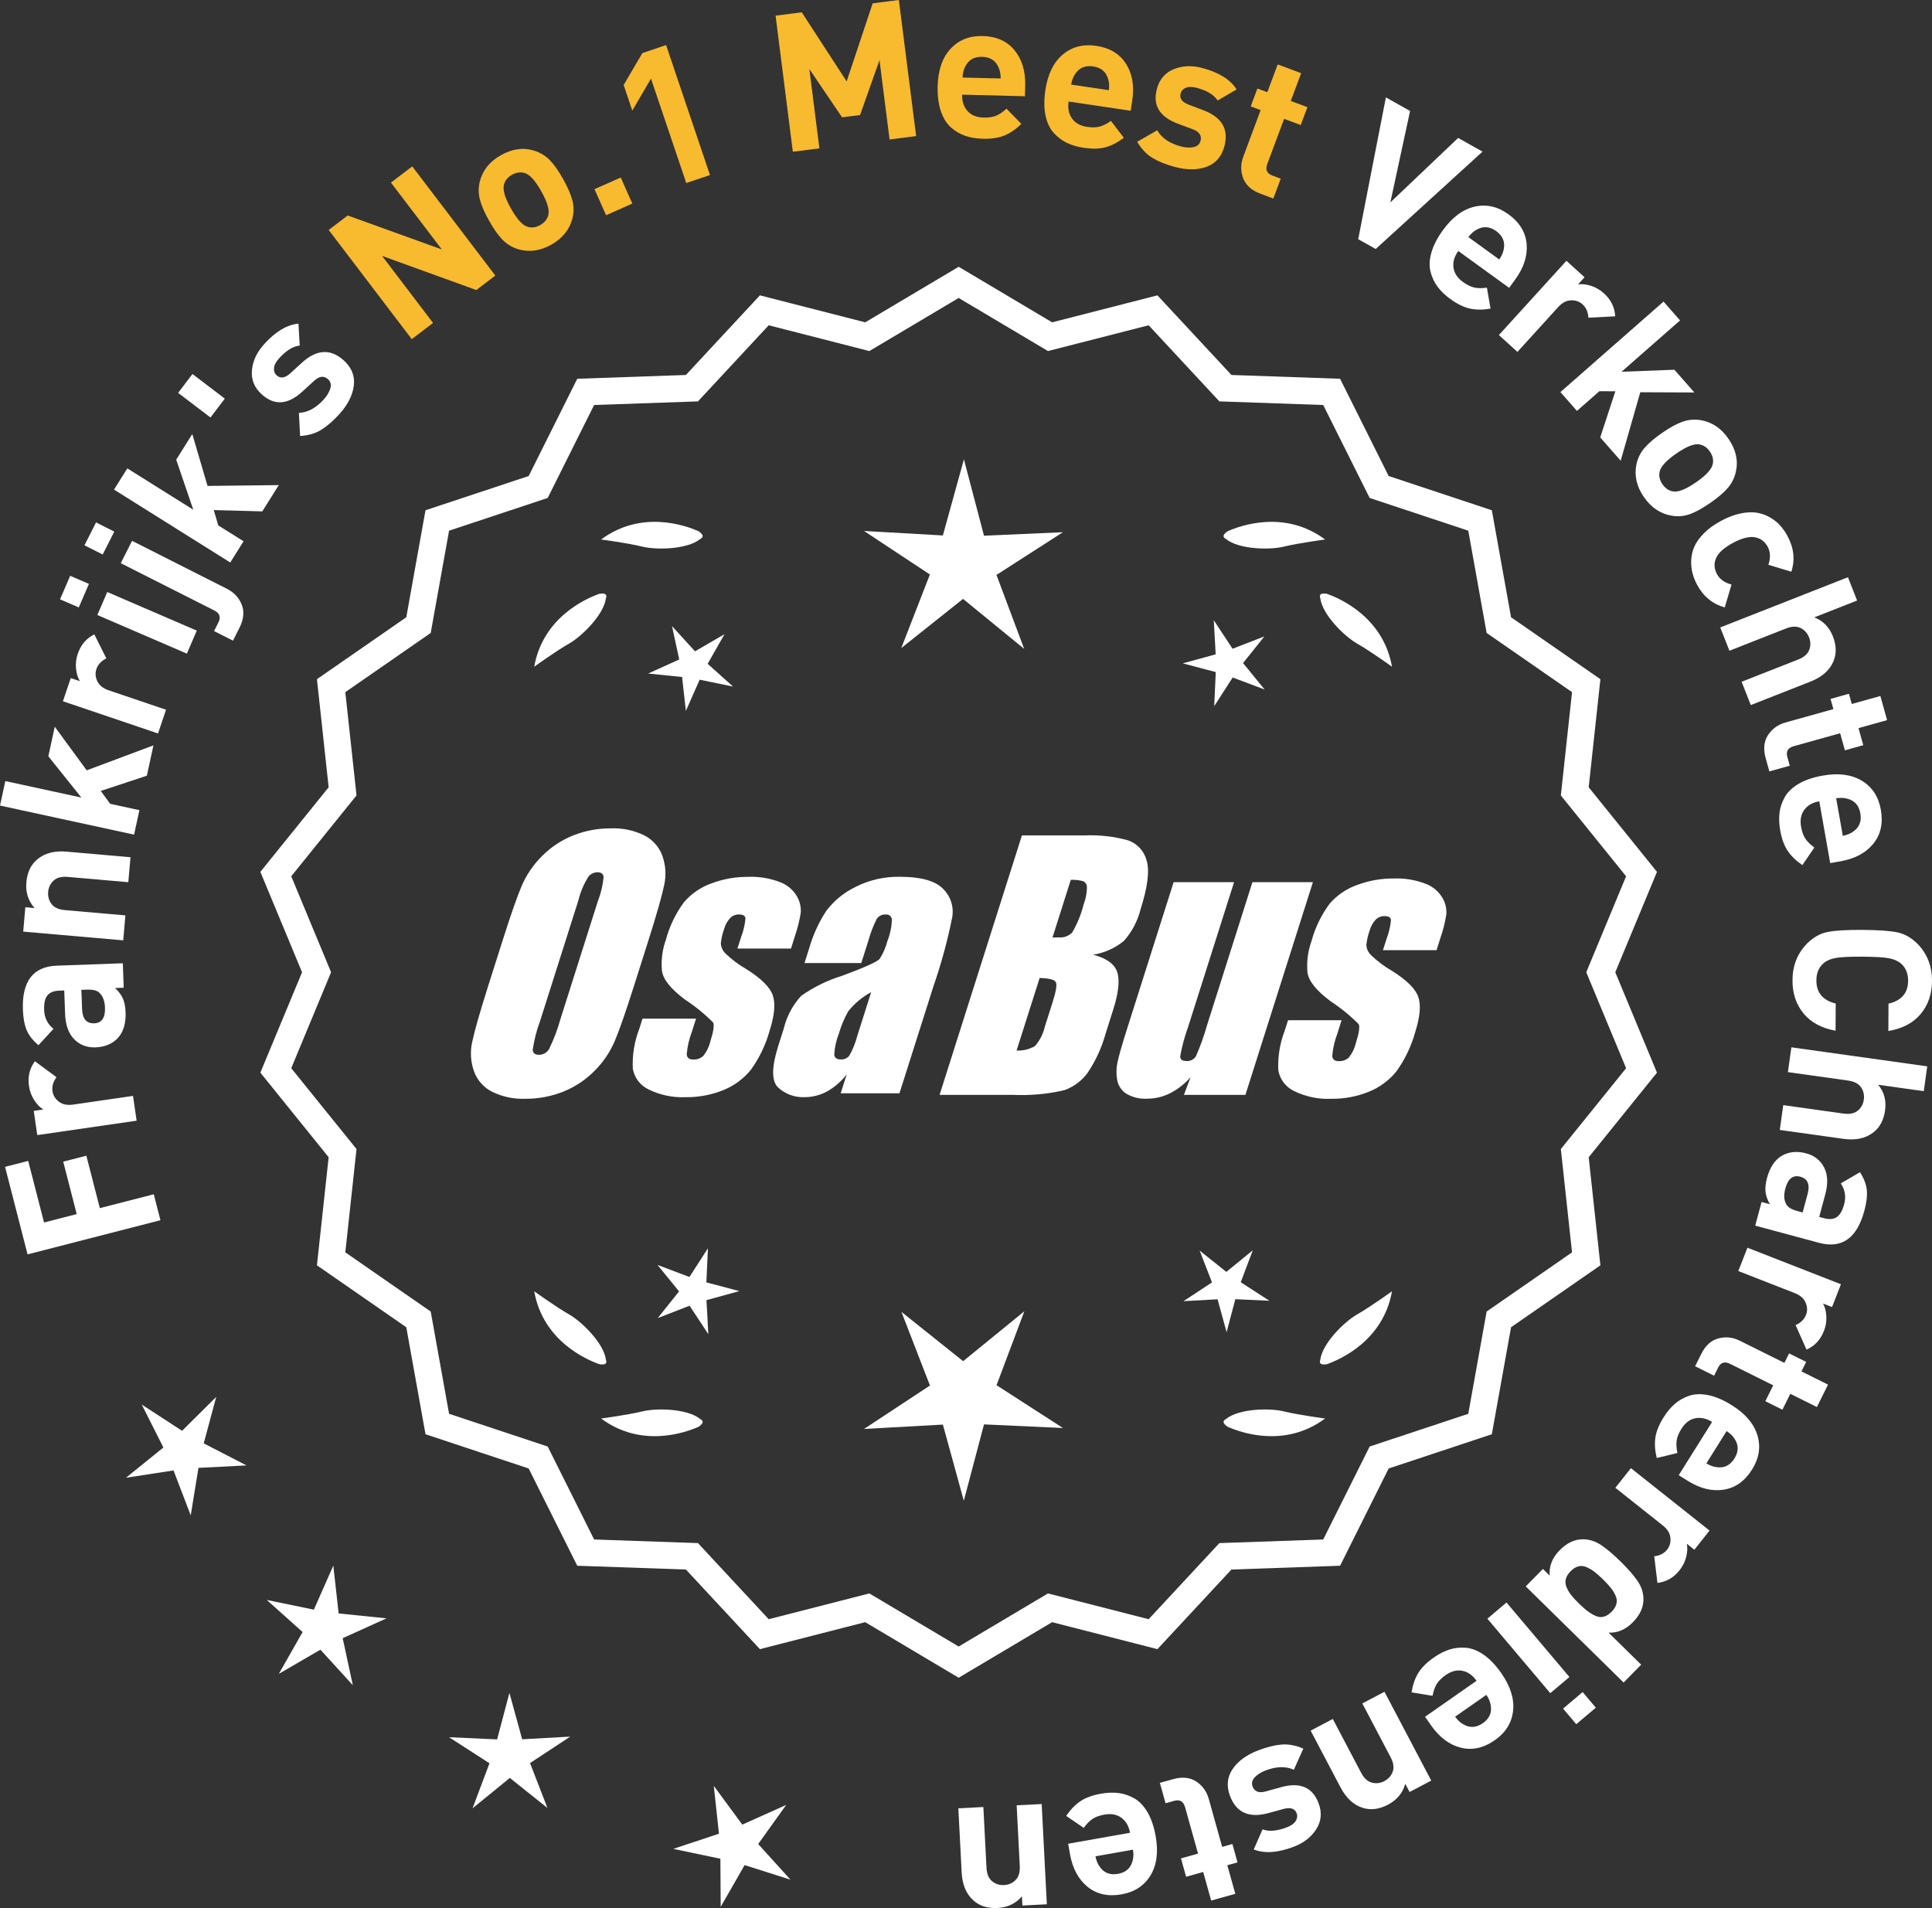 <?xml version="1.0" encoding="UTF-8"?>
<svg id="Layer_2" data-name="Layer 2" xmlns="http://www.w3.org/2000/svg" viewBox="0 0 300.786 297.064">
  <rect x="0" y="0" width="300.786" height="297.064" fill="#333333" stroke="none"/>
  <defs>
    <style>
      .cls-1 {
        fill: #f8ba2f;
      }

      .cls-2 {
        fill: #fff;
      }
    </style>
  </defs>
  <g id="Layer_1-2" data-name="Layer 1">
    <g>
      <g>
        <polygon class="cls-2" points="33.663 217.486 28.344 222.759 22.066 218.674 25.437 225.362 19.612 230.071 27.015 228.931 29.693 235.926 30.897 228.534 38.377 228.148 31.718 224.719 33.663 217.486"/>
        <polygon class="cls-2" points="52.723 251.198 51.891 243.755 48.866 250.607 41.529 249.097 47.111 254.092 43.409 260.603 49.884 256.838 54.932 262.372 53.352 255.05 60.174 251.958 52.723 251.198"/>
        <polygon class="cls-2" points="81.296 270.79 79.309 263.567 77.393 270.809 69.911 270.466 76.206 274.526 73.568 281.536 79.374 276.804 85.226 281.48 82.519 274.495 88.774 270.374 81.296 270.79"/>
        <polygon class="cls-2" points="118.038 287.095 122.402 281.007 115.568 284.074 111.127 278.042 111.932 285.49 104.823 287.85 112.154 289.386 112.202 296.876 115.928 290.378 123.066 292.647 118.038 287.095"/>
      </g>
      <g>
        <path class="cls-2" d="M149.252,260.578l-14.465-8.599-16.302,4.175-11.457-12.326-16.818-.586-7.52-15.055-15.972-5.301-2.974-16.563-13.831-9.586,1.813-16.73-10.57-13.094,6.453-15.542-6.453-15.542,10.57-13.094-1.813-16.73,13.831-9.586,2.974-16.563,15.972-5.301,7.52-15.055,16.818-.586,11.457-12.326,16.302,4.175,14.465-8.599,14.465,8.599,16.302-4.175,11.457,12.326,16.818.586,7.52,15.055,15.972,5.301,2.974,16.563,13.831,9.586-1.813,16.73,10.57,13.094-6.453,15.542,6.453,15.542-10.57,13.094,1.813,16.73-13.831,9.586-2.974,16.563-15.972,5.301-7.52,15.055-16.818.586-11.457,12.326-16.302-4.175-14.465,8.599ZM135.264,248.66l13.988,8.315,13.988-8.315,15.764,4.038,11.079-11.92,16.263-.567,7.272-14.558,15.445-5.126,2.876-16.017,13.375-9.27-1.753-16.179,10.222-12.662-6.24-15.029,6.24-15.029-10.222-12.662,1.753-16.178-13.375-9.27-2.876-16.017-15.445-5.126-7.272-14.558-16.263-.567-11.079-11.92-15.764,4.038-13.988-8.316-13.988,8.316-15.764-4.038-11.079,11.92-16.263.567-7.272,14.558-15.445,5.126-2.876,16.017-13.375,9.27,1.753,16.178-10.222,12.662,6.24,15.029-6.24,15.029,10.222,12.662-1.753,16.179,13.375,9.27,2.876,16.017,15.445,5.126,7.272,14.558,16.263.567,11.079,11.92,15.764-4.038Z"/>
        <path class="cls-2" d="M149.252,261.205l-14.548-8.649-16.396,4.2-11.522-12.396-16.915-.59-7.563-15.141-16.063-5.333-2.991-16.658-13.911-9.641,1.823-16.827-10.631-13.169,6.49-15.631-6.49-15.631,10.631-13.17-1.823-16.827,13.911-9.641,2.991-16.658,16.063-5.332,7.563-15.141,16.915-.591,11.522-12.396,16.396,4.2,14.548-8.648,14.548,8.648,16.396-4.2,11.522,12.396,16.915.591,7.563,15.141,16.063,5.332,2.991,16.658,13.911,9.641-1.823,16.827,10.631,13.17-6.49,15.631,6.49,15.631-10.631,13.169,1.823,16.827-13.911,9.641-2.991,16.658-16.063,5.333-7.563,15.141-16.915.59-11.522,12.396-16.396-4.2-14.548,8.649ZM134.87,251.401l14.382,8.55,14.382-8.55.217.055,15.992,4.097,11.391-12.256,16.722-.582,7.477-14.969,15.88-5.271,2.957-16.469,13.752-9.531-1.803-16.634,10.51-13.019-6.416-15.453,6.416-15.453-10.51-13.02,1.803-16.634-13.752-9.531-2.957-16.469-15.88-5.27-7.477-14.969-16.722-.583-11.391-12.256-16.209,4.151-14.382-8.549-14.382,8.549-.217-.055-15.992-4.097-11.392,12.256-16.721.583-7.477,14.969-15.88,5.27-2.957,16.469-13.751,9.531,1.803,16.634-10.51,13.02,6.416,15.453-6.416,15.453,10.51,13.019-1.803,16.634,13.751,9.531,2.957,16.469,15.88,5.271,7.477,14.969,16.721.582,11.392,12.256,16.209-4.151ZM149.252,257.602l-14.071-8.365-15.858,4.062-11.145-11.99-16.36-.57-7.315-14.645-15.536-5.157-2.893-16.111-13.455-9.324,1.764-16.275-10.282-12.737,6.277-15.118-6.277-15.118,10.282-12.737-1.764-16.275,13.455-9.324,2.893-16.112,15.536-5.157,7.315-14.644,16.36-.571,11.145-11.989,15.858,4.062,14.071-8.365,14.071,8.365,15.858-4.062,11.144,11.989,16.36.571,7.315,14.644,15.536,5.157,2.893,16.112,13.454,9.324-1.763,16.275,10.282,12.737-6.277,15.118,6.277,15.118-10.282,12.737,1.763,16.275-13.454,9.324-2.893,16.111-15.536,5.157-7.315,14.645-16.36.57-11.144,11.99-15.858-4.062-14.071,8.365ZM135.347,248.081l.192.115,13.713,8.151,13.905-8.267,15.671,4.015,11.013-11.85,16.166-.562,7.229-14.473,15.354-5.095,2.859-15.922,13.295-9.215-1.743-16.082,10.161-12.587-6.203-14.94,6.203-14.94-10.161-12.587,1.743-16.082-13.295-9.215-2.859-15.923-15.354-5.095-7.229-14.472-16.166-.563-11.013-11.849-15.671,4.013-13.905-8.266-13.905,8.266-.217-.055-15.454-3.958-11.014,11.849-16.166.563-7.228,14.472-15.354,5.095-2.859,15.923-13.295,9.215,1.743,16.082-10.161,12.587,6.203,14.94-6.203,14.94,10.161,12.587-1.743,16.082,13.295,9.215,2.859,15.922,15.354,5.095,7.228,14.473,16.166.562,11.014,11.85,15.67-4.015Z"/>
      </g>
      <g>
        <polygon class="cls-2" points="109.972 199.653 110.215 194.347 107.337 198.811 102.366 196.94 105.721 201.057 102.406 205.206 107.359 203.288 110.28 207.723 109.986 202.42 115.107 201.011 109.972 199.653"/>
        <polygon class="cls-2" points="159.478 204.152 149.947 211.92 140.34 204.245 144.783 215.711 134.514 222.475 146.792 221.793 150.052 233.649 153.197 221.762 165.481 222.325 155.147 215.66 159.478 204.152"/>
        <polygon class="cls-2" points="193.166 199.635 195.037 194.665 190.92 198.02 186.77 194.705 188.689 199.657 184.254 202.579 189.557 202.284 190.965 207.405 192.324 202.271 197.629 202.514 193.166 199.635"/>
      </g>
      <g>
        <path class="cls-2" d="M190.867,220.929c-.197.099-.32.215-.359.348-.001.002-.003.003-.005.005.001 0.0.002.001.003.001-.063.227.115.505.606.846,2.043.909,8.925,3.375,15.191-1.283,0,0-4.07-.534-6.459-1.115-2.166-.527-6.98-.443-8.977,1.198Z"/>
        <path class="cls-2" d="M205.53,212.195c0.0.002-0.0.004-0.0.007.001-0.0.002-.001.003-.001.11.208.43.288,1.022.199,2.109-.742,8.805-3.676,10.161-11.365,0,0-3.325,2.407-5.461,3.625-1.936,1.104-5.378,4.471-5.703,7.036-.075.207-.085.376-.022.5Z"/>
      </g>
      <g>
        <path class="cls-2" d="M109.02,220.929c.197.099.32.215.359.348.001.002.003.003.005.005-.001 0-.002.001-.003.001.063.227-.115.505-.606.846-2.043.909-8.925,3.375-15.191-1.283,0,0,4.07-.534,6.459-1.115,2.166-.527,6.98-.443,8.977,1.198Z"/>
        <path class="cls-2" d="M94.356,212.195c-0.0.002 0.0.004 0.0.007-.001-0-.002-.001-.003-.001-.11.208-.43.288-1.022.199-2.109-.742-8.805-3.676-10.161-11.365,0,0,3.325,2.407,5.461,3.625,1.936,1.104,5.378,4.471,5.703,7.036.075.207.085.376.022.5Z"/>
      </g>
      <g>
        <path class="cls-2" d="M109.02,83.913c.197-.099.32-.215.359-.348.001-.002.003-.003.005-.005-.001-0-.002-.001-.003-.001.063-.227-.115-.505-.606-.846-2.043-.909-8.925-3.375-15.191,1.283,0,0,4.07.534,6.459,1.115,2.166.527,6.98.443,8.977-1.198Z"/>
        <path class="cls-2" d="M94.356,92.646c-0-.002 0-.004 0-.007-.001 0-.002.001-.003.001-.11-.208-.43-.288-1.022-.199-2.109.742-8.805,3.676-10.161,11.365,0,0,3.325-2.407,5.461-3.625,1.936-1.104,5.378-4.471,5.703-7.036.075-.207.085-.376.022-.5Z"/>
      </g>
      <g>
        <path class="cls-2" d="M190.867,83.913c-.197-.099-.32-.215-.359-.348-.001-.002-.003-.003-.005-.005.001-0.0.002-.001.003-.001-.063-.227.115-.505.606-.846,2.043-.909,8.925-3.375,15.191,1.283,0,0-4.07.534-6.459,1.115-2.166.527-6.98.443-8.977-1.198Z"/>
        <path class="cls-2" d="M205.53,92.646c0-.002-0-.004-0-.007.001 0.0.002.001.003.001.11-.208.43-.288,1.022-.199,2.109.742,8.805,3.676,10.161,11.365,0,0-3.325-2.407-5.461-3.625-1.936-1.104-5.378-4.471-5.703-7.036-.075-.207-.085-.376-.022-.5Z"/>
      </g>
      <g id="Group_4" data-name="Group 4">
        <g id="Group_1" data-name="Group 1">
          <path id="Path_1" data-name="Path 1" class="cls-2" d="M98.71,153.472c-1.287,4.058-2.289,6.932-3.006,8.623-.743,1.73-1.811,3.301-3.145,4.628-1.374,1.392-3.018,2.488-4.831,3.221-1.89.759-3.911,1.14-5.947,1.123-1.762.067-3.514-.296-5.104-1.059-1.333-.652-2.362-1.794-2.872-3.188-.534-1.48-.633-3.081-.285-4.615.343-1.661,1.174-4.572,2.493-8.734l2.193-6.911c1.287-4.058,2.289-6.932,3.006-8.623.743-1.73,1.811-3.301,3.145-4.628,1.374-1.392,3.018-2.488,4.831-3.221,1.89-.757,3.911-1.138,5.947-1.12,1.762-.067,3.514.296,5.104,1.059,1.332.654,2.36,1.796,2.872,3.189.534,1.48.633,3.082.285,4.616-.343,1.661-1.173,4.571-2.492,8.731l-2.194,6.909ZM93.119,140.198c.442-1.159.728-2.373.849-3.608-.025-.526-.342-.786-.951-.786-.528.006-1.028.236-1.375.634-.738,1.153-1.278,2.422-1.598,3.754l-5.99,18.863c-.521,1.405-.892,2.861-1.11,4.343,0,.552.337.824.98.824.663-.002,1.272-.367,1.586-.951.708-1.449,1.281-2.96,1.712-4.514l5.891-18.565.005.005Z"/>
          <path id="Path_2" data-name="Path 2" class="cls-2" d="M123.146,147.68h-8.337l.571-1.795c.36-.932.588-1.91.678-2.904-.032-.406-.374-.609-1.027-.609-.511-.005-1.002.199-1.36.563-.44.48-.76,1.059-.932,1.687-.261.721-.434,1.471-.516,2.234.027.588.273,1.145.692,1.559.987.957,2.09,1.787,3.283,2.47,2.283,1.433,3.65,2.78,4.102,4.039.45,1.262.298,3.1-.469,5.516-.606,2.188-1.593,4.253-2.916,6.099-1.134,1.403-2.607,2.494-4.28,3.17-1.866.76-3.866,1.137-5.881,1.11-1.989.089-3.969-.323-5.758-1.198-1.308-.611-2.234-1.824-2.479-3.246-.096-2.11.247-4.217,1.008-6.188l.507-1.598h8.334l-.665,2.097c-.426,1.113-.691,2.281-.786,3.469.038.533.375.799.995.799.573.035,1.136-.159,1.566-.539.535-.66.914-1.431,1.11-2.258.501-1.579.646-2.568.436-2.968-1.324-1.328-2.782-2.516-4.35-3.545-2.238-1.661-3.445-3.17-3.62-4.527-.144-1.635.068-3.281.622-4.825.569-2.111,1.53-4.096,2.831-5.852,1.142-1.318,2.605-2.319,4.247-2.904,1.841-.694,3.795-1.04,5.763-1.02,1.695-.065,3.385.22,4.965.837,1.093.416,2.01,1.195,2.597,2.206.446.77.652,1.655.589,2.543-.197,1.246-.505,2.473-.919,3.665l-.603,1.927v-.013Z"/>
          <path id="Path_3" data-name="Path 3" class="cls-2" d="M134.084,149.932h-8.832l.704-2.219c.594-2.102,1.506-4.101,2.703-5.929,1.19-1.558,2.727-2.818,4.489-3.678,2.159-1.102,4.557-1.651,6.981-1.598,3.183,0,5.391.602,6.626,1.807,1.207,1.138,1.77,2.801,1.503,4.439-.732,3.678-1.717,7.301-2.948,10.842l-5.275,16.619h-9.151l.939-2.948c-.833,1.085-1.877,1.991-3.069,2.663-1.084.587-2.299.892-3.532.888-1.495.057-2.952-.476-4.058-1.483-1.059-.989-1.059-3.155,0-6.499l.863-2.723c.457-1.89,1.387-3.633,2.701-5.066,1.961-1.384,4.13-2.445,6.425-3.145,3.5-1.3,5.432-2.171,5.795-2.614.543-.846.947-1.772,1.198-2.745.429-1.076.669-2.218.71-3.376-.029-.466-.43-.82-.895-.792-.018.001-.037.003-.055.005-.549-.041-1.079.21-1.395.66-.559,1.094-1.001,2.244-1.319,3.43l-1.105,3.462ZM135.628,154.471c-1.375.739-2.587,1.749-3.563,2.968-.617,1.087-1.105,2.242-1.452,3.442-.417,1.06-.665,2.179-.735,3.316.057.494.387.748,1.008.748.515.039,1.016-.18,1.337-.584.548-.968.966-2.005,1.243-3.082l2.162-6.809Z"/>
        </g>
        <g id="Group_3" data-name="Group 3">
          <path id="Path_7" data-name="Path 7" class="cls-2" d="M159.092,130.066h9.778c2.286-.102,4.574.159,6.778.773,1.417.502,2.491,1.676,2.866,3.132.482,1.573.169,4.102-.939,7.589-.458,1.832-1.352,3.527-2.606,4.939-1.376,1.117-3.019,1.855-4.768,2.143,2.092.552,3.341,1.458,3.747,2.732s.191,3.227-.647,5.852l-1.186,3.747c-.599,2.16-1.543,4.209-2.797,6.068-.911,1.247-2.181,2.187-3.64,2.694-2.64.61-5.352.853-8.059.723h-11.338l12.82-40.394h-.012ZM161.862,152.249l-3.594,11.305c1.003.055,2-.187,2.866-.697.763-.878,1.295-1.933,1.548-3.069l1.198-3.766c.552-1.731.712-2.779.481-3.145-.229-.368-1.059-.571-2.505-.622l.005-.007ZM166.706,136.981l-2.847,8.985c.425-.019.755-.025.989-.025.773.074,1.538-.207,2.08-.762.796-1.36,1.394-2.827,1.775-4.356.325-.849.501-1.747.519-2.656.007-.396-.201-.766-.545-.964-.638-.177-1.299-.25-1.96-.218l-.012-.003Z"/>
          <path id="Path_8" data-name="Path 8" class="cls-2" d="M204.401,137.351l-10.506,33.107h-9.574l1.034-2.752c-.9,1.034-1.989,1.886-3.208,2.511-1.107.552-2.327.839-3.563.837-1.145.071-2.284-.208-3.267-.799-.732-.487-1.233-1.252-1.389-2.118-.163-.914-.146-1.851.051-2.759.197-.957.742-2.86,1.649-5.7l7.089-22.332h9.409l-7.152,22.528c-.542,1.492-.956,3.028-1.236,4.59,0,.481.317.723.97.723.596.053,1.171-.237,1.483-.748.687-1.562,1.264-3.17,1.725-4.812l7.07-22.28h9.409l.005.004Z"/>
          <path id="Path_9" data-name="Path 9" class="cls-2" d="M223.643,147.934h-8.338l.571-1.795c.36-.932.588-1.91.678-2.904-.032-.406-.374-.609-1.027-.609-.511-.004-1.001.199-1.359.563-.44.48-.76,1.059-.932,1.687-.26.721-.432,1.47-.514,2.231.027.588.273,1.145.692,1.559.986.958,2.089,1.788,3.281,2.472,2.283,1.433,3.65,2.78,4.102,4.039.45,1.262.298,3.1-.469,5.516-.606,2.188-1.593,4.253-2.916,6.099-1.134,1.403-2.607,2.494-4.28,3.17-1.866.76-3.866,1.137-5.881,1.11-1.989.089-3.969-.323-5.758-1.198-1.308-.611-2.234-1.824-2.479-3.246-.096-2.11.247-4.217,1.008-6.188l.507-1.598h8.338l-.665,2.099c-.426,1.113-.691,2.281-.786,3.469.038.533.375.799.995.799.573.035,1.136-.159,1.566-.539.535-.66.914-1.431,1.11-2.258.501-1.579.646-2.568.436-2.968-1.324-1.328-2.782-2.516-4.35-3.545-2.238-1.661-3.445-3.17-3.62-4.527-.144-1.635.068-3.281.622-4.825.569-2.111,1.53-4.096,2.831-5.852,1.142-1.318,2.605-2.319,4.247-2.904,1.841-.694,3.795-1.04,5.763-1.02,1.695-.065,3.385.22,4.965.837,1.096.414,2.016,1.194,2.606,2.206.446.77.652,1.655.589,2.543-.197,1.246-.505,2.473-.919,3.665l-.609,1.921-.007-.009Z"/>
        </g>
      </g>
      <g>
        <path class="cls-2" d="M4.392,180.741l2.464,9.588,5.085-1.307-2.099-8.165,3.602-.926,2.1,8.164,8.397-2.158,1.037,4.038-20.687,5.319-3.504-13.627,3.604-.927Z"/>
        <path class="cls-2" d="M5.437,165.228l3.362,2.483c-.525.703-.733,1.43-.624,2.182.095.654.427,1.196.994,1.63.568.433,1.308.583,2.218.451l9.322-1.353.561,3.86-15.469,2.243-.546-3.771,1.483-.216c-.531-.326-1.008-.818-1.426-1.476-.419-.656-.685-1.381-.801-2.173-.212-1.464.097-2.752.925-3.862Z"/>
        <path class="cls-2" d="M19.122,149.97l.139,3.808-1.35.049c.56.52.966,1.061,1.217,1.621.25.562.391,1.282.423,2.162.063,1.738-.348,3.085-1.233,4.037-.867.893-2.021,1.364-3.461,1.418-1.318.048-2.419-.373-3.302-1.261-.884-.888-1.357-2.212-1.421-3.971l-.134-3.628-.779.028c-.859.031-1.475.284-1.848.758-.373.475-.542,1.221-.503,2.24.044,1.22.529,2.202,1.457,2.948l-2.338,2.548c-.867-.729-1.476-1.502-1.826-2.32-.35-.817-.549-1.886-.598-3.205-.161-4.438,1.597-6.723,5.273-6.857l10.283-.375ZM13.509,154.077l-.841.03.109,2.969c.056,1.539.685,2.286,1.883,2.242,1.18-.043,1.74-.854,1.683-2.433-.036-1.02-.314-1.78-.834-2.281-.354-.388-1.021-.563-2-.527Z"/>
        <path class="cls-2" d="M20.316,133.463l-.34,3.886-9.414-.822c-.976-.085-1.716.106-2.218.574-.503.468-.785,1.051-.846,1.748-.062.717.112,1.35.526,1.897.414.549,1.109.865,2.085.95l9.415.822-.34,3.886-15.57-1.36.332-3.795,1.434.125c-.987-1.11-1.413-2.452-1.274-4.026.135-1.534.7-2.719,1.695-3.556,1.148-.964,2.669-1.363,4.562-1.198l9.952.869Z"/>
        <path class="cls-2" d="M23.889,116.048l-1.023,4.721-7.176,2.373,1.468,2.007,4.544.985-.826,3.812L0,125.418l.827-3.812,11.844,2.568-5.145-6.427.999-4.603,4.974,6.789,10.39-3.887Z"/>
        <path class="cls-2" d="M14.685,98.768l1.87,3.737c-.786.389-1.301.942-1.545,1.662-.211.625-.161,1.26.147,1.903.311.643.901,1.112,1.772,1.407l8.922,3.021-1.25,3.694-14.805-5.013,1.222-3.608,1.422.481c-.327-.533-.527-1.188-.604-1.962-.075-.775.015-1.542.272-2.3.475-1.401,1.333-2.409,2.575-3.023Z"/>
        <path class="cls-2" d="M13.846,90.907l-1.58,3.663-2.92-1.26,1.581-3.663,2.919,1.26ZM30.637,98.183l-1.544,3.581-13.938-6.013,1.545-3.581,13.938,6.013Z"/>
        <path class="cls-2" d="M17.789,82.769l-1.801,3.561-2.838-1.435,1.801-3.561,2.838,1.435ZM35.339,91.674c1.088.55,1.852,1.367,2.289,2.451.439,1.084.319,2.296-.356,3.635l-1.002,1.981-2.945-1.489.677-1.339c.414-.82.203-1.443-.636-1.867l-14.565-7.362,1.76-3.48,14.779,7.471Z"/>
        <path class="cls-2" d="M43.403,75.526l-2.566,4.092-7.556-.205.699,2.386,3.939,2.471-2.072,3.304-18.096-11.349,2.072-3.304,10.268,6.439-2.656-7.792,2.503-3.99,2.373,8.074,11.092-.126Z"/>
        <path class="cls-2" d="M35.001,62.062l-2.233,2.937-5.038-3.832,2.233-2.937,5.038,3.832Z"/>
        <path class="cls-2" d="M53.514,56.108c1.232,1.112,1.756,2.42,1.57,3.924-.187,1.503-.929,2.975-2.229,4.415-.965,1.068-1.908,1.889-2.827,2.459-.92.571-2.022.896-3.307.976l-.184-3.602c1.371-.056,2.666-.759,3.886-2.109.51-.564.845-1.138,1.008-1.719.16-.582.04-1.054-.36-1.415-.638-.577-1.363-.49-2.175.259l-1.866,1.71c-2.233,2.025-4.321,2.16-6.267.404-1.158-1.045-1.671-2.297-1.541-3.755.132-1.459.76-2.812,1.886-4.058,1.782-1.975,3.568-3.043,5.358-3.205l.195,3.41c-1.042.109-2.113.773-3.211,1.99-.496.55-.761,1.059-.794,1.527-.032.47.107.844.419,1.126.578.522,1.275.423,2.088-.298l1.826-1.665c2.3-2.1,4.475-2.225,6.523-.375Z"/>
        <path class="cls-1" d="M77.115,42.904l-2.96,2.252-14.671-5.312,7.938,10.434-3.318,2.524-12.933-17,2.961-2.252,14.651,5.288-7.918-10.41,3.318-2.524,12.932,17Z"/>
        <path class="cls-1" d="M87.674,27.881c.733,1.309,1.218,2.43,1.453,3.364.236.934.228,1.872-.022,2.814-.457,1.723-1.559,3.072-3.304,4.049-1.729.967-3.446,1.195-5.153.684-.945-.297-1.753-.79-2.426-1.479-.672-.689-1.37-1.68-2.093-2.971-.722-1.292-1.2-2.399-1.431-3.325-.231-.925-.226-1.867.017-2.828.457-1.722,1.55-3.067,3.276-4.034,1.781-.996,3.508-1.229,5.18-.697.944.297,1.75.785,2.419,1.465.668.682,1.362,1.668,2.084,2.959ZM84.271,29.785c-.946-1.692-1.823-2.646-2.631-2.859-.626-.176-1.271-.079-1.934.292-.646.361-1.058.855-1.233,1.481-.24.799.113,2.045,1.061,3.737.957,1.711,1.839,2.673,2.646,2.886.627.177,1.263.085,1.907-.277.664-.371,1.084-.869,1.26-1.495.241-.799-.116-2.054-1.075-3.765Z"/>
        <path class="cls-1" d="M98.443,31.696l-4.086,1.813-1.801-4.059,4.086-1.812,1.801,4.058Z"/>
        <path class="cls-1" d="M110.536,27.252l-3.694,1.247-5.491-16.258-2.912,4.974-1.344-3.979,2.912-4.973,3.695-1.248,6.834,20.237Z"/>
        <path class="cls-1" d="M142.632,21.189l-4.138.525-1.567-12.352-3.026,8.55-2.799.355-5.096-7.519,1.567,12.352-4.138.524-2.688-21.189,4.077-.518,6.989,10.755,4.051-12.156,4.077-.518,2.69,21.189Z"/>
        <path class="cls-1" d="M159.566,14.984l-9.776-.244c-.027,1.04.252,1.888.837,2.542.584.655,1.415.995,2.495,1.022.799.021,1.457-.078,1.973-.296.515-.217,1.05-.579,1.604-1.085l2.31,2.368c-.86.839-1.74,1.442-2.641,1.81-.898.367-2.019.535-3.357.502-1-.025-1.901-.173-2.705-.443-.804-.27-1.548-.703-2.233-1.301-.686-.597-1.215-1.44-1.587-2.53-.374-1.089-.541-2.394-.503-3.913.062-2.5.729-4.438,2.005-5.817s2.942-2.042,5.002-1.991c2.138.054,3.791.79,4.955,2.209,1.166,1.42,1.72,3.26,1.665,5.519l-.042,1.649ZM155.794,12.22c-.004-.681-.109-1.243-.318-1.688-.452-1.092-1.31-1.653-2.568-1.685-1.26-.031-2.143.486-2.649,1.555-.23.435-.366.991-.402,1.67l5.938.148Z"/>
        <path class="cls-1" d="M176.043,17.246l-9.673-1.438c-.154,1.029.02,1.904.52,2.625.499.721,1.282,1.161,2.351,1.32.792.117,1.456.1,1.995-.053.538-.152,1.111-.446,1.723-.882l2.005,2.634c-.957.727-1.905,1.218-2.842,1.473-.938.255-2.07.284-3.396.087-.989-.146-1.866-.403-2.63-.77-.765-.366-1.45-.888-2.058-1.564s-1.029-1.578-1.267-2.705c-.236-1.128-.244-2.442-.02-3.946.367-2.473,1.268-4.315,2.701-5.527,1.435-1.213,3.17-1.668,5.207-1.365,2.116.314,3.667,1.248,4.649,2.799.983,1.552,1.309,3.445.976,5.68l-.242,1.633ZM172.637,14.041c.08-.676.044-1.248-.109-1.715-.315-1.139-1.096-1.801-2.344-1.986-1.245-.186-2.185.221-2.819,1.219-.282.403-.483.939-.603,1.609l5.875.873Z"/>
        <path class="cls-1" d="M190.618,22.796c-.435,1.603-1.364,2.661-2.787,3.177-1.426.516-3.073.52-4.946.013-1.39-.376-2.548-.845-3.472-1.406-.927-.562-1.716-1.396-2.369-2.506l3.128-1.795c.671,1.197,1.884,2.033,3.641,2.509.734.198,1.396.238,1.988.119.592-.12.959-.44,1.1-.962.226-.829-.182-1.437-1.216-1.821l-2.37-.89c-2.817-1.073-3.884-2.875-3.199-5.403.408-1.506,1.291-2.531,2.65-3.074,1.36-.544,2.85-.597,4.472-.157,2.568.694,4.329,1.804,5.283,3.326l-2.95,1.719c-.57-.88-1.646-1.534-3.229-1.962-.715-.193-1.288-.198-1.722-.016-.433.184-.702.478-.813.883-.203.753.2,1.328,1.211,1.727l2.312.875c2.914,1.1,4.01,2.981,3.289,5.646Z"/>
        <path class="cls-1" d="M198.24,30.908l-1.996-.744c-1.387-.517-2.287-1.322-2.701-2.416s-.406-2.212.02-3.354l2.704-7.253-1.546-.576,1.038-2.783,1.546.577,1.614-4.329,3.654,1.363-1.615,4.328,2.587.965-1.038,2.783-2.587-.965-2.62,7.027c-.328.881-.071,1.479.772,1.793l1.32.492-1.152,3.092Z"/>
        <path class="cls-2" d="M230.806,23.606l-16.628,15.16-2.722-1.526,4.308-22.077,3.768,2.114-3.073,14.238,10.555-10.039,3.793,2.13Z"/>
        <path class="cls-2" d="M234.954,44.815l-7.918-5.739c-.611.842-.861,1.698-.75,2.568.11.87.602,1.622,1.477,2.256.647.47,1.245.761,1.793.874s1.194.118,1.937.014l.562,3.261c-1.185.204-2.252.201-3.201-.005-.95-.206-1.967-.703-3.052-1.489-.811-.587-1.47-1.219-1.979-1.896s-.876-1.457-1.104-2.338c-.227-.88-.185-1.875.126-2.984.31-1.109.911-2.279,1.803-3.51,1.467-2.024,3.116-3.243,4.948-3.657,1.831-.414,3.581-.017,5.249,1.192,1.732,1.256,2.677,2.799,2.832,4.629.156,1.83-.429,3.659-1.755,5.489l-.969,1.336ZM233.412,40.4c.383-.562.614-1.087.694-1.572.245-1.156-.142-2.104-1.162-2.844-1.021-.738-2.042-.812-3.064-.22-.437.228-.862.61-1.276,1.149l4.809,3.486Z"/>
        <path class="cls-2" d="M251.461,49.245l-4.174.219c-.041-.875-.343-1.569-.906-2.08-.488-.444-1.089-.652-1.802-.626-.714.026-1.381.381-2,1.061l-6.337,6.97-2.886-2.624,10.516-11.563,2.819,2.563-1.009,1.109c.618-.086,1.298-.008,2.038.232.74.241,1.407.631,1.999,1.169,1.096.995,1.675,2.187,1.741,3.57Z"/>
        <path class="cls-2" d="M252.318,71.732l-3.187-3.63,2.359-7.181-2.487-.013-3.494,3.067-2.573-2.931,16.053-14.091,2.573,2.931-9.109,7.995,8.228-.314,3.106,3.539-8.416-.037-3.053,10.664Z"/>
        <path class="cls-2" d="M266.299,78.275c-1.232.855-2.303,1.445-3.208,1.771-.907.324-1.842.407-2.804.247-1.759-.289-3.208-1.256-4.349-2.898-1.128-1.627-1.52-3.314-1.175-5.062.202-.97.615-1.822,1.237-2.558s1.54-1.524,2.757-2.368c1.216-.844,2.273-1.426,3.172-1.744.897-.319,1.837-.404,2.815-.256,1.759.289,3.202,1.247,4.331,2.873,1.163,1.677,1.56,3.373,1.192,5.088-.203.969-.611,1.818-1.226,2.549-.613.729-1.528,1.517-2.744,2.359ZM264.076,75.071c1.594-1.105,2.457-2.07,2.593-2.894.115-.641-.043-1.273-.477-1.897-.422-.608-.952-.97-1.593-1.085-.818-.162-2.025.31-3.619,1.415-1.61,1.117-2.481,2.088-2.617,2.911-.116.641.037,1.264.46,1.872.433.624.969.995,1.608,1.11.819.162,2.034-.314,3.645-1.433Z"/>
        <path class="cls-2" d="M268.521,94.568c-1.895-.528-3.334-1.708-4.316-3.541-.312-.582-.548-1.182-.708-1.799-.161-.617-.229-1.291-.199-2.021.028-.729.193-1.437.496-2.121.303-.684.805-1.379,1.505-2.083.699-.704,1.588-1.345,2.663-1.921,1.074-.576,2.1-.961,3.075-1.155.973-.193,1.824-.224,2.553-.093.729.132,1.41.385,2.042.761.633.376,1.158.804,1.573,1.284.416.48.781,1.011,1.093,1.593.992,1.851,1.188,3.697.588,5.54l-3.575-1.08c.364-1.057.329-1.991-.105-2.802s-1.085-1.302-1.948-1.475c-.909-.171-2.06.117-3.452.863-1.41.757-2.295,1.56-2.655,2.411-.335.814-.285,1.628.149,2.438s1.192,1.357,2.274,1.64l-1.052,3.561Z"/>
        <path class="cls-2" d="M272.575,109.773l-1.428-3.629,8.794-3.459c.912-.358,1.488-.859,1.73-1.502.241-.643.233-1.291-.022-1.941-.265-.67-.702-1.158-1.317-1.465s-1.378-.28-2.291.079l-8.793,3.458-1.428-3.629,19.878-7.818,1.427,3.63-6.673,2.624c1.364.517,2.332,1.501,2.902,2.953.564,1.433.586,2.746.066,3.938-.599,1.374-1.781,2.409-3.55,3.104l-9.296,3.656Z"/>
        <path class="cls-2" d="M275.466,120.098l-.572-2.051c-.398-1.426-.277-2.628.364-3.605.64-.979,1.548-1.632,2.723-1.96l7.455-2.081-.443-1.589,2.861-.799.443,1.59,4.45-1.242,1.049,3.756-4.451,1.242.742,2.659-2.861.798-.741-2.658-7.224,2.017c-.906.253-1.237.812-.994,1.679l.378,1.358-3.179.887Z"/>
        <path class="cls-2" d="M284.939,134.379l-1.703-9.631c-1.024.182-1.8.623-2.325,1.325s-.694,1.585-.507,2.649c.141.787.368,1.412.683,1.875.315.461.775.913,1.382,1.354l-1.862,2.736c-.992-.678-1.759-1.421-2.297-2.229-.54-.809-.925-1.872-1.159-3.191-.174-.985-.208-1.898-.104-2.739.106-.841.383-1.657.832-2.447s1.171-1.477,2.165-2.058c.994-.583,2.239-1.006,3.735-1.271,2.462-.436,4.495-.166,6.099.81,1.605.976,2.587,2.478,2.945,4.506.373,2.107-.02,3.873-1.18,5.297s-2.853,2.332-5.078,2.726l-1.625.288ZM286.9,130.133c.666-.139,1.196-.354,1.592-.647.979-.661,1.359-1.612,1.14-2.853s-.902-2.003-2.049-2.288c-.473-.14-1.045-.161-1.718-.062l1.035,5.85Z"/>
        <path class="cls-2" d="M285.771,160.471c-2.178-.393-3.843-1.293-4.994-2.699-1.152-1.406-1.723-3.13-1.711-5.17.014-2.28.775-4.186,2.283-5.717.985-.975,2.064-1.573,3.236-1.797,1.171-.223,2.966-.327,5.388-.313,2.418.015,4.212.14,5.382.376,1.168.236,2.239.848,3.215,1.834,1.49,1.549,2.229,3.463,2.217,5.742-.013,2.041-.604,3.757-1.771,5.15-1.168,1.393-2.843,2.273-5.025,2.641l.024-4.26c2.022-.468,3.04-1.652,3.051-3.553.006-1.14-.358-2.032-1.094-2.676-.459-.403-1.082-.682-1.871-.836-.79-.154-2.173-.237-4.153-.249s-3.365.056-4.156.201-1.418.416-1.88.813c-.744.636-1.119,1.524-1.126,2.664-.011,1.92.992,3.126,3.01,3.617l-.024,4.23Z"/>
        <path class="cls-2" d="M277.089,175.92l.541-3.862,9.36,1.312c.97.136,1.718-.017,2.244-.458s.837-1.009.936-1.702c.101-.713-.043-1.354-.428-1.922-.385-.569-1.062-.922-2.033-1.058l-9.357-1.312.54-3.862,21.153,2.964-.541,3.862-7.1-.995c.933,1.12,1.291,2.453,1.074,3.998-.213,1.525-.839,2.68-1.878,3.463-1.197.902-2.736,1.223-4.617.958l-9.895-1.386Z"/>
        <path class="cls-2" d="M273.262,190.819l.989-3.679,1.303.351c-.381-.662-.609-1.298-.682-1.908-.075-.61.002-1.34.229-2.189.453-1.681,1.243-2.846,2.369-3.495,1.094-.597,2.335-.708,3.726-.334,1.274.343,2.203,1.068,2.784,2.178.582,1.109.646,2.514.188,4.213l-.942,3.506.753.202c.83.224,1.493.163,1.989-.179.496-.344.877-1.008,1.142-1.992.317-1.179.142-2.261-.524-3.248l2.985-1.744c.614.951.967,1.87,1.062,2.755.093.884-.031,1.964-.375,3.239-1.153,4.287-3.507,5.953-7.06,4.998l-9.937-2.673ZM279.835,188.55l.812.218.771-2.868c.399-1.487.021-2.387-1.14-2.698-1.139-.307-1.913.303-2.324,1.829-.265.985-.224,1.793.124,2.426.226.474.811.839,1.756,1.094Z"/>
        <path class="cls-2" d="M281.247,210.122l-1.695-3.819c.803-.353,1.343-.882,1.619-1.59.24-.615.221-1.251-.06-1.907-.28-.657-.85-1.153-1.706-1.488l-8.773-3.429,1.419-3.633,14.559,5.689-1.386,3.549-1.398-.546c.302.547.472,1.21.512,1.987s-.086,1.539-.377,2.284c-.539,1.379-1.443,2.346-2.713,2.902Z"/>
        <path class="cls-2" d="M263.905,212.715l.95-1.907c.659-1.325,1.553-2.137,2.686-2.434,1.13-.298,2.241-.175,3.333.369l6.931,3.447.734-1.477,2.659,1.322-.735,1.478,4.137,2.059-1.736,3.491-4.137-2.058-1.23,2.471-2.658-1.323,1.229-2.471-6.714-3.341c-.842-.419-1.463-.226-1.864.58l-.628,1.263-2.955-1.47Z"/>
        <path class="cls-2" d="M261.354,229.672l5.195-8.287c-.883-.552-1.754-.744-2.614-.576-.86.169-1.578.711-2.151,1.626-.426.678-.676,1.294-.752,1.849-.076.554-.037,1.197.116,1.932l-3.216.781c-.282-1.169-.353-2.234-.21-3.195s.569-2.01,1.281-3.145c.531-.848,1.117-1.547,1.76-2.102.641-.553,1.395-.973,2.258-1.258s1.858-.31,2.985-.075c1.129.234,2.336.756,3.623,1.563,2.119,1.327,3.445,2.891,3.982,4.69.536,1.8.257,3.572-.838,5.317-1.137,1.813-2.612,2.859-4.428,3.138-1.814.278-3.68-.183-5.595-1.383l-1.397-.876ZM265.656,227.836c.587.344,1.125.54,1.614.588,1.171.166,2.09-.284,2.759-1.352.67-1.067.674-2.092.015-3.072-.258-.42-.667-.819-1.233-1.197l-3.154,5.033Z"/>
        <path class="cls-2" d="M258.04,246.446l-.499-4.149c.871-.101,1.542-.448,2.015-1.043.409-.518.577-1.131.503-1.842-.075-.71-.473-1.352-1.193-1.923l-7.379-5.854,2.424-3.056,12.244,9.715-2.368,2.984-1.175-.933c.128.611.096,1.295-.096,2.051-.19.754-.533,1.445-1.031,2.072-.919,1.159-2.067,1.818-3.444,1.978Z"/>
        <path class="cls-2" d="M237.537,246.986l2.67-2.718,1.049,1.03c-.098-1.471.413-2.776,1.535-3.917,1.149-1.171,2.373-1.747,3.676-1.73.975.005,1.904.301,2.786.888.883.586,1.9,1.446,3.058,2.582,1.141,1.121,2.013,2.117,2.613,2.988.603.871.914,1.795.938,2.771.039,1.3-.509,2.528-1.644,3.685-1.121,1.141-2.383,1.683-3.783,1.624l5.073,4.982-2.734,2.783-15.237-14.969ZM245.856,249.691c1.04,1.022,1.955,1.676,2.743,1.959.787.282,1.559.039,2.316-.731.393-.399.639-.809.742-1.227.103-.419.056-.843-.14-1.271-.193-.43-.438-.831-.731-1.203s-.696-.811-1.211-1.314c-.514-.505-.959-.9-1.336-1.187-.378-.287-.785-.527-1.226-.722s-.868-.236-1.285-.126c-.416.109-.82.364-1.213.764s-.641.809-.741,1.227c-.104.418-.062.846.127,1.282.188.437.435.849.743,1.234.308.386.711.824,1.211,1.315Z"/>
        <path class="cls-2" d="M231.562,252.014l2.979-2.518,9.796,11.597-2.979,2.517-9.795-11.596ZM243.348,266.012l3.049-2.574,2.052,2.429-3.048,2.575-2.053-2.43Z"/>
        <path class="cls-2" d="M221.861,267.284l8.018-5.602c-.596-.853-1.323-1.369-2.181-1.55-.859-.182-1.73.037-2.615.656-.656.457-1.128.927-1.414,1.408-.286.48-.502,1.088-.646,1.824l-3.266-.537c.195-1.186.548-2.193,1.053-3.022.507-.83,1.31-1.628,2.407-2.396.819-.573,1.634-.988,2.44-1.248.808-.259,1.663-.352,2.57-.276.905.075,1.832.44,2.779,1.097.946.656,1.854,1.607,2.724,2.854,1.433,2.049,2.044,4.007,1.834,5.873-.208,1.865-1.157,3.389-2.846,4.568-1.754,1.226-3.521,1.612-5.301,1.16-1.78-.452-3.317-1.604-4.611-3.457l-.945-1.353ZM226.539,267.273c.405.546.824.937,1.257,1.171,1.012.61,2.035.555,3.067-.167,1.032-.721,1.438-1.662,1.212-2.822-.072-.487-.294-1.016-.667-1.584l-4.869,3.402Z"/>
        <path class="cls-2" d="M204.05,269.441l3.45-1.816,4.401,8.362c.457.866,1.019,1.385,1.684,1.555.666.169,1.309.091,1.929-.235.636-.335,1.073-.825,1.31-1.47.237-.645.127-1.4-.329-2.268l-4.401-8.362,3.451-1.816,7.28,13.83-3.372,1.775-.67-1.274c-.399,1.431-1.299,2.515-2.696,3.25-1.362.718-2.665.883-3.909.498-1.431-.444-2.59-1.507-3.474-3.188l-4.653-8.84Z"/>
        <path class="cls-2" d="M191.508,279.645c-.592-1.551-.465-2.954.385-4.209.848-1.255,2.178-2.229,3.99-2.92,1.346-.514,2.558-.816,3.636-.906,1.079-.091,2.208.12,3.389.633l-1.473,3.291c-1.247-.572-2.72-.535-4.42.114-.709.271-1.27.63-1.677,1.074-.409.444-.517.919-.324,1.424.307.803.992,1.056,2.056.757l2.438-.675c2.911-.79,4.832.039,5.767,2.487.558,1.457.445,2.806-.334,4.045s-1.953,2.159-3.522,2.758c-2.485.949-4.562,1.089-6.23.42l1.375-3.126c.979.375,2.234.271,3.767-.313.691-.265,1.157-.598,1.4-1.001.242-.403.288-.8.14-1.192-.28-.729-.943-.957-1.996-.684l-2.385.653c-3.002.825-4.996-.052-5.98-2.63Z"/>
        <path class="cls-2" d="M180.575,277.572l2.051-.573c1.426-.398,2.628-.278,3.606.362s1.632,1.548,1.96,2.723l2.084,7.454,1.59-.444.799,2.861-1.588.443,1.243,4.449-3.756,1.051-1.244-4.45-2.658.743-.801-2.859,2.659-.744-2.02-7.223c-.253-.905-.813-1.236-1.68-.994l-1.358.379-.888-3.178Z"/>
        <path class="cls-2" d="M166.299,287.051l9.63-1.707c-.182-1.023-.624-1.799-1.327-2.324-.702-.525-1.586-.693-2.648-.505-.787.14-1.412.367-1.875.683-.462.315-.914.776-1.354,1.383l-2.736-1.861c.678-.993,1.42-1.76,2.228-2.299.809-.539,1.873-.926,3.192-1.16.984-.174,1.896-.209,2.739-.104.84.104,1.655.382,2.446.83.79.449,1.477,1.171,2.06,2.164.582.993,1.006,2.238,1.271,3.735.437,2.461.167,4.494-.808,6.1-.975,1.604-2.476,2.587-4.505,2.946-2.107.374-3.872-.019-5.297-1.179-1.424-1.159-2.334-2.852-2.729-5.076l-.287-1.625ZM170.546,289.01c.138.666.354,1.196.647,1.592.661.979,1.612,1.359,2.853,1.139,1.24-.22,2.003-.903,2.286-2.05.142-.473.161-1.045.062-1.718l-5.848,1.037Z"/>
        <path class="cls-2" d="M149.201,281.536l3.895-.2.486,9.438c.051.979.342,1.685.874,2.117.533.434,1.149.633,1.849.596.719-.036,1.321-.298,1.807-.783.486-.486.703-1.218.653-2.196l-.486-9.438,3.896-.2.803,15.609-3.805.195-.074-1.438c-.963,1.132-2.232,1.737-3.811,1.818-1.538.079-2.79-.317-3.757-1.188-1.113-1.004-1.718-2.455-1.815-4.353l-.514-9.977Z"/>
      </g>
      <g>
        <polygon class="cls-2" points="193.529 103.233 196.844 99.084 191.891 101.003 188.97 96.567 189.264 101.87 184.143 103.279 189.278 104.637 189.035 109.943 191.913 105.479 196.884 107.35 193.529 103.233"/>
        <polygon class="cls-2" points="112.796 98.734 108.205 101.404 104.625 97.48 105.746 102.672 100.908 104.864 106.192 105.402 106.782 110.681 108.927 105.822 114.129 106.892 110.171 103.351 112.796 98.734"/>
        <polygon class="cls-2" points="153.196 83.406 150.069 71.514 146.791 83.365 134.515 82.665 144.773 89.444 140.313 100.903 149.931 93.242 159.452 101.025 155.137 89.51 165.481 82.861 153.196 83.406"/>
      </g>
    </g>
  </g>
</svg>